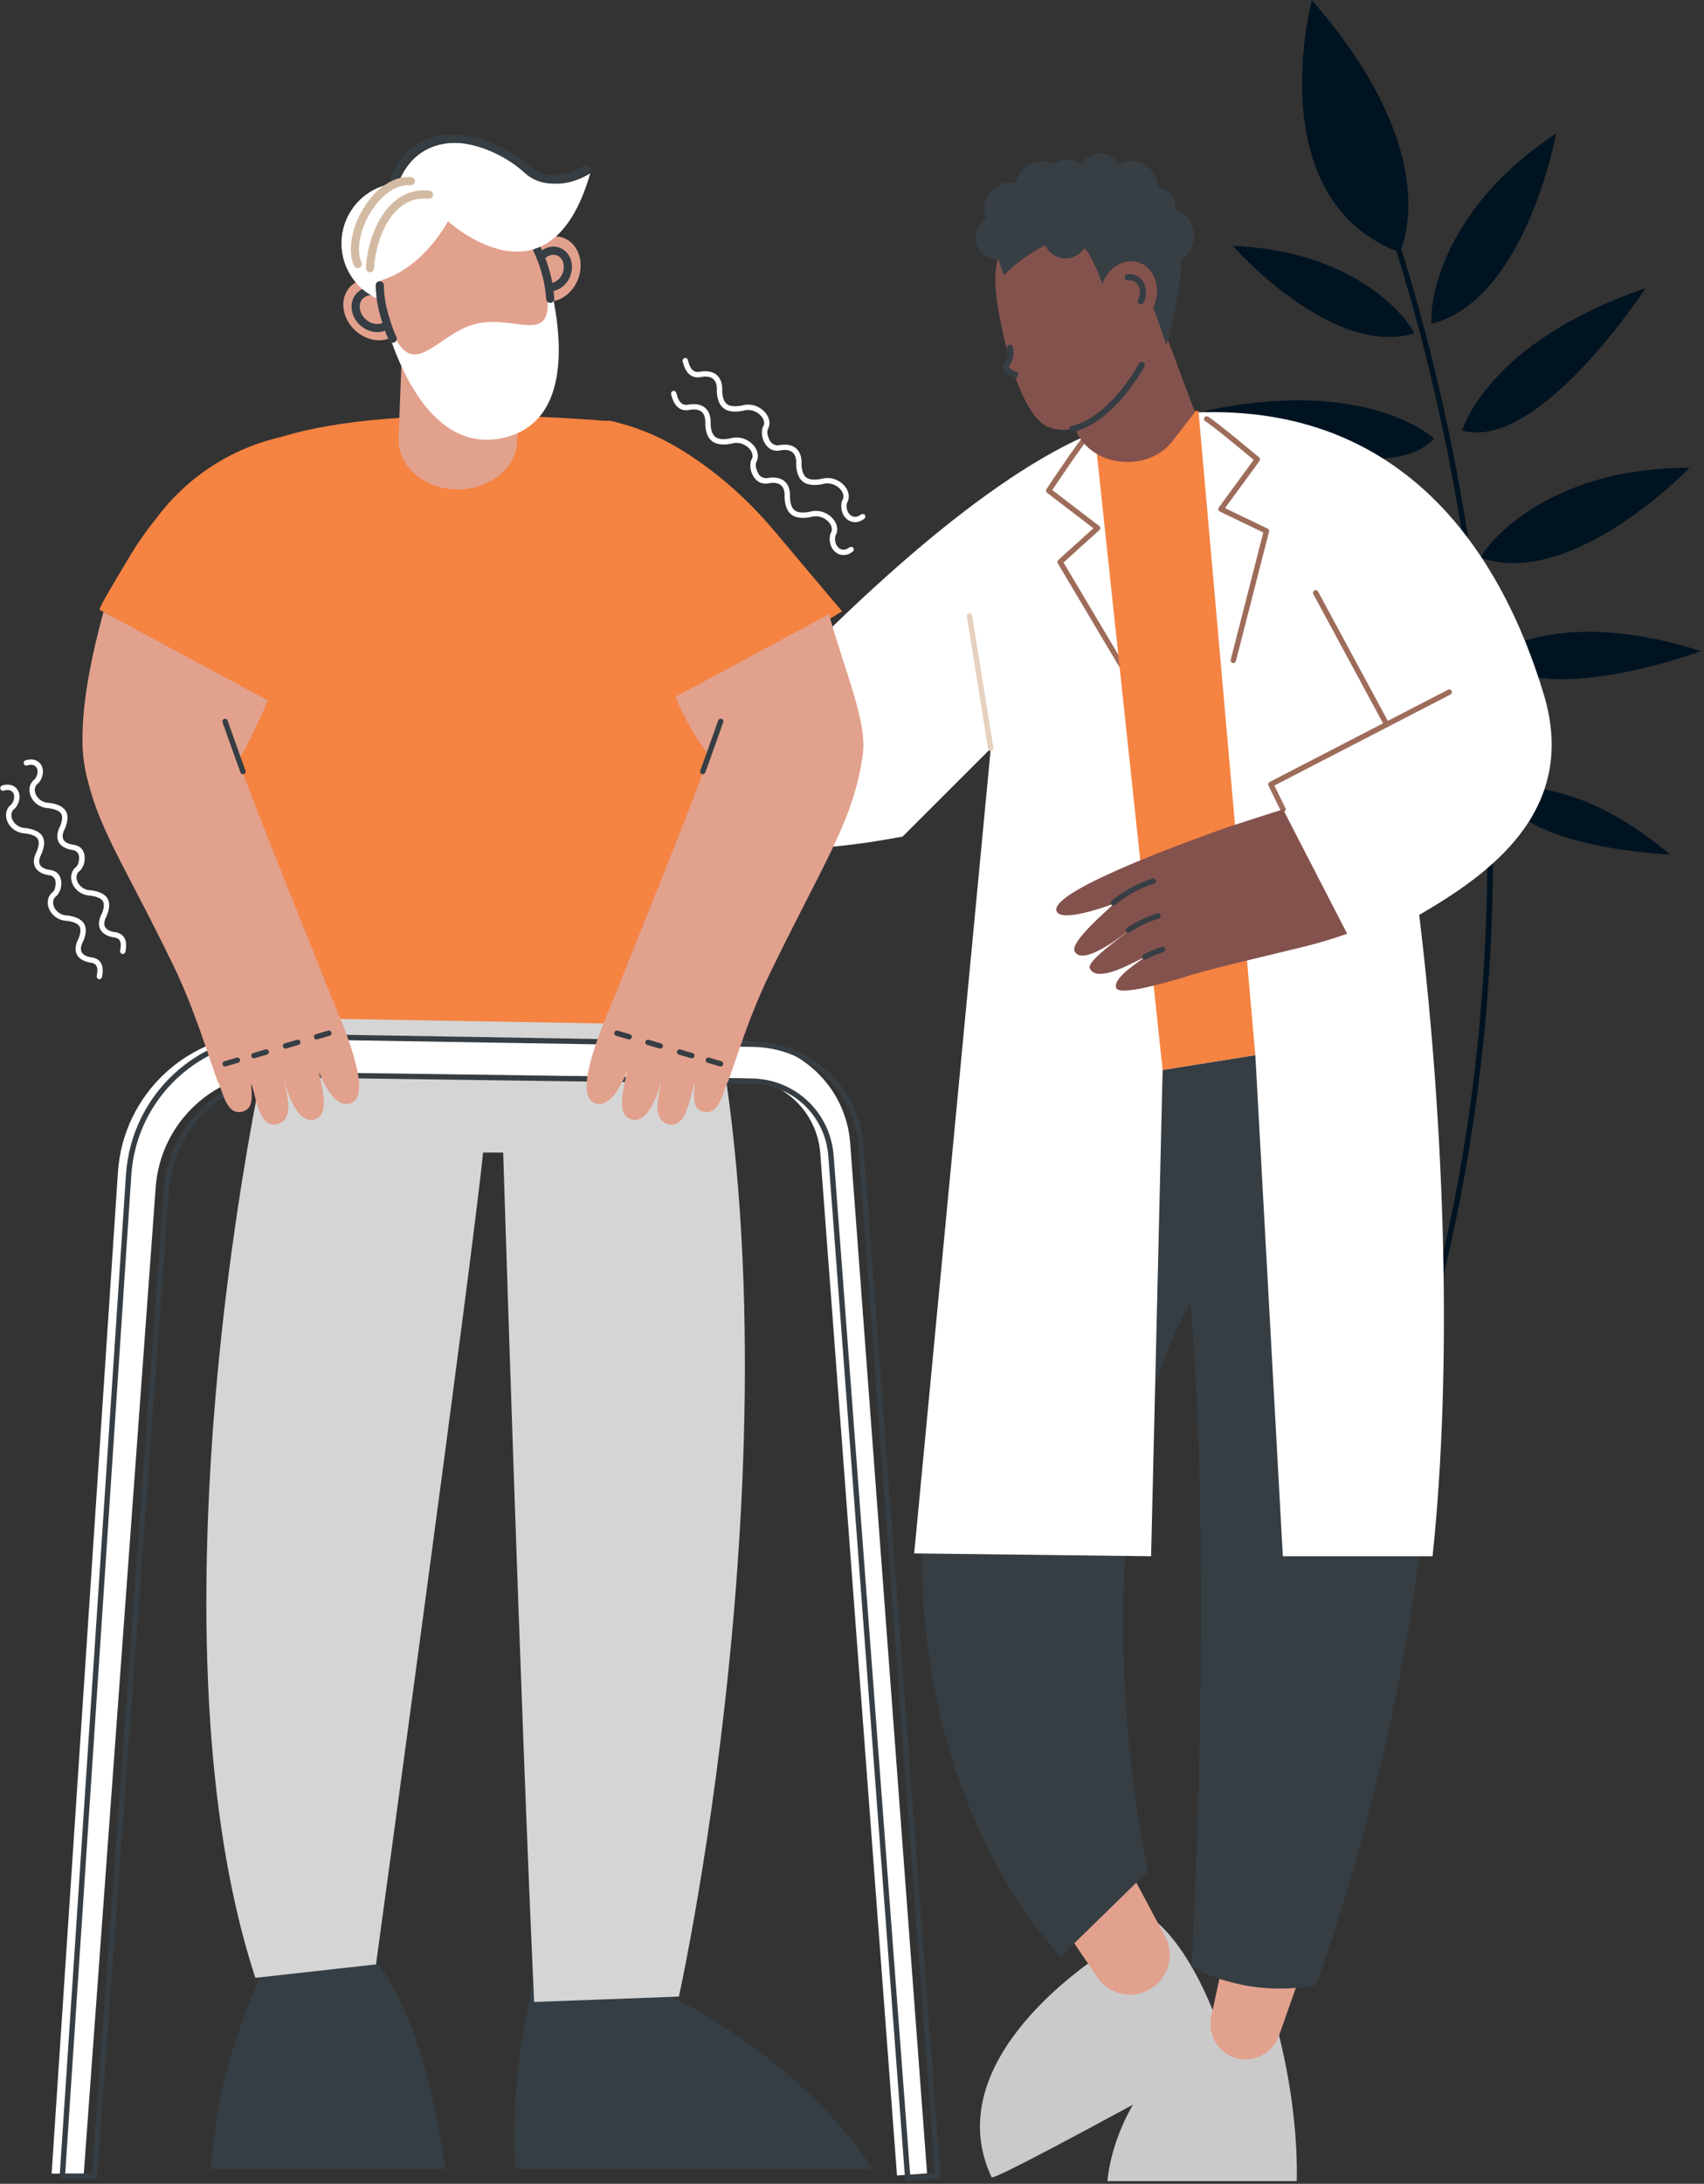 <?xml version="1.0" encoding="UTF-8" standalone="no"?>
<!DOCTYPE svg PUBLIC "-//W3C//DTD SVG 1.1//EN" "http://www.w3.org/Graphics/SVG/1.1/DTD/svg11.dtd">
<svg width="100%" height="100%" viewBox="0 0 370 474" version="1.1" xmlns="http://www.w3.org/2000/svg" xmlns:xlink="http://www.w3.org/1999/xlink" xml:space="preserve" xmlns:serif="http://www.serif.com/" style="fill-rule:evenodd;clip-rule:evenodd;stroke-linejoin:round;stroke-miterlimit:2;">
    <rect x="0" y="0" width="370" height="474" fill="#333333" stroke="none"/>
    <g transform="matrix(1,0,0,1,-112.792,-7.865)">
        <g transform="matrix(1,0,0,1,-1145,-454)">
            <g transform="matrix(0.264,0,0,0.264,1056.58,365.582)">
                <path d="M1940.98,1439.61C1940.79,1439.61 1940.61,1439.58 1940.42,1439.53C1939.24,1439.22 1938.54,1438.02 1938.85,1436.84C2006.41,1180.19 1988.22,938.735 1961.07,781.375C1931.64,610.825 1885.63,499.559 1885.17,498.454C1884.7,497.33 1885.23,496.038 1886.36,495.569C1887.48,495.104 1888.77,495.627 1889.24,496.753C1889.71,497.862 1935.88,609.49 1965.39,780.497C1982.73,880.919 1991.03,981.895 1990.05,1080.62C1988.83,1204.04 1973.04,1324.27 1943.11,1437.96C1942.85,1438.95 1941.96,1439.61 1940.98,1439.61Z" style="fill:rgb(0,19,33);fill-rule:nonzero;"/>
            </g>
        </g>
        <g transform="matrix(1,0,0,1,-1145,-454)">
            <g transform="matrix(0.264,0,0,0.264,1056.58,365.582)">
                <path d="M1913.32,572.175C1913.32,572.175 1954.25,494.505 1841.14,364.798C1841.14,364.798 1797.58,528.466 1913.32,572.175Z" style="fill:rgb(0,19,33);fill-rule:nonzero;"/>
            </g>
        </g>
        <g transform="matrix(1,0,0,1,-1145,-454)">
            <g transform="matrix(0.264,0,0,0.264,1056.58,365.582)">
                <path d="M1939.94,630.805C1937.87,631.341 1936.25,544.351 2042.01,474.509C2042.01,474.509 2017.37,610.834 1939.94,630.805Z" style="fill:rgb(0,19,33);fill-rule:nonzero;"/>
            </g>
        </g>
        <g transform="matrix(1,0,0,1,-1145,-454)">
            <g transform="matrix(0.264,0,0,0.264,1056.58,365.582)">
                <path d="M1964.81,718.709C1964.81,718.709 1984.87,646.299 2115.55,601.728C2115.55,601.728 2027.73,736.361 1964.81,718.709Z" style="fill:rgb(0,19,33);fill-rule:nonzero;"/>
            </g>
        </g>
        <g transform="matrix(1,0,0,1,-1145,-454)">
            <g transform="matrix(0.264,0,0,0.264,1056.58,365.582)">
                <path d="M1980.3,823.31C1978.27,822.61 2024.94,749.18 2151.69,749.326C2151.69,749.326 2055.89,849.397 1980.3,823.31Z" style="fill:rgb(0,19,33);fill-rule:nonzero;"/>
            </g>
        </g>
        <g transform="matrix(1,0,0,1,-1145,-454)">
            <g transform="matrix(0.264,0,0,0.264,1056.58,365.582)">
                <path d="M1990.29,903.479C1990.29,903.479 2043.55,862.379 2161.34,900.087C2161.34,900.087 2026.03,949.603 1990.29,903.479Z" style="fill:rgb(0,19,33);fill-rule:nonzero;"/>
            </g>
        </g>
        <g transform="matrix(1,0,0,1,-1145,-454)">
            <g transform="matrix(0.264,0,0,0.264,1056.58,365.582)">
                <path d="M1996.6,1013.49C1996.6,1013.49 2053.16,997.884 2135.81,1067.22C2135.81,1067.22 2010.23,1062.52 1996.6,1013.49Z" style="fill:rgb(0,19,33);fill-rule:nonzero;"/>
            </g>
        </g>
        <g transform="matrix(1,0,0,1,-1145,-454)">
            <g transform="matrix(0.264,0,0,0.264,1056.58,365.582)">
                <path d="M1925.1,638.874C1926.93,638.33 1888.37,571.506 1776.08,566.825C1776.08,566.825 1857.15,659.117 1925.1,638.874Z" style="fill:rgb(0,19,33);fill-rule:nonzero;"/>
            </g>
        </g>
        <g transform="matrix(1,0,0,1,-1145,-454)">
            <g transform="matrix(0.264,0,0,0.264,1056.58,365.582)">
                <path d="M1941.67,725.278C1941.67,725.278 1887.14,673.588 1752.19,702.812C1752.19,702.812 1896.87,772.855 1941.67,725.278Z" style="fill:rgb(0,19,33);fill-rule:nonzero;"/>
            </g>
        </g>
        <g transform="matrix(1,0,0,1,-1145,-454)">
            <g transform="matrix(0.264,0,0,0.264,1056.58,365.582)">
                <path d="M1955.89,835.134C1957.27,833.488 1879.41,794.652 1770.9,860.154C1770.9,860.154 1904.59,896.471 1955.89,835.134Z" style="fill:white;fill-rule:nonzero;"/>
            </g>
        </g>
        <g transform="matrix(1,0,0,1,-1145,-454)">
            <g transform="matrix(0.264,0,0,0.264,1056.58,365.582)">
                <path d="M1968.51,911.564C1968.51,911.564 1901.69,903.821 1820.22,996.887C1820.22,996.887 1961.68,969.512 1968.51,911.564Z" style="fill:white;fill-rule:nonzero;"/>
            </g>
        </g>
        <g transform="matrix(1,0,0,1,-1145,-454)">
            <g transform="matrix(0.264,0,0,0.264,1056.58,365.582)">
                <path d="M1977.08,1017.36C1977.08,1017.36 1920.58,1033.17 1885.54,1135.2C1885.54,1135.2 1990.7,1066.4 1977.08,1017.36Z" style="fill:white;fill-rule:nonzero;"/>
            </g>
        </g>
        <g transform="matrix(1,0,0,1,-1145,-454)">
            <g transform="matrix(0.264,0,0,0.264,1056.58,365.582)">
                <path d="M1711.27,1943.29C1711.27,1943.29 1745.34,1965.36 1772.04,2052.46C1643.75,2122.95 1578.97,2157.06 1577.67,2154.8C1577.65,2154.76 1577.64,2154.71 1577.66,2154.64C1572.46,2143.52 1569.87,2133.15 1568.8,2123.9C1559.02,2039.37 1666.78,1971.86 1675.76,1966.39C1687.59,1958.69 1699.43,1950.99 1711.27,1943.29Z" style="fill:rgb(202,202,202);fill-rule:nonzero;"/>
            </g>
        </g>
        <g transform="matrix(1,0,0,1,-1145,-454)">
            <g transform="matrix(0.264,0,0,0.264,1056.58,365.582)">
                <path d="M1680.14,1881.3L1720.39,1956.72C1728.94,1972.76 1722.73,1992.69 1706.58,2001.03C1691.91,2008.6 1673.89,2004.01 1664.64,1990.33L1627.93,1936.09L1680.14,1881.3Z" style="fill:rgb(226,161,141);fill-rule:nonzero;"/>
            </g>
        </g>
        <g transform="matrix(1,0,0,1,-1145,-454)">
            <g transform="matrix(0.264,0,0,0.264,1056.58,365.582)">
                <path d="M1634.67,1129.63C1634.67,1129.63 1525.24,1389.08 1520.46,1628.49C1515.89,1857.14 1634.67,1973.26 1634.67,1973.26L1706.46,1903.1C1706.46,1903.1 1621.73,1526.88 1795.96,1363.78L1819.21,1152.27L1634.67,1129.63Z" style="fill:rgb(54,62,68);fill-rule:nonzero;"/>
            </g>
        </g>
        <g transform="matrix(1,0,0,1,-1145,-454)">
            <g transform="matrix(0.264,0,0,0.264,1056.58,365.582)">
                <path d="M1810.62,2025.36C1810.62,2025.36 1830.08,2087.95 1828.73,2157.95L1673.02,2157.95C1673.05,2157.87 1677.93,2070.43 1770.14,2025.36L1810.62,2025.36Z" style="fill:rgb(202,202,202);fill-rule:nonzero;"/>
            </g>
        </g>
        <g transform="matrix(1,0,0,1,-1145,-454)">
            <g transform="matrix(0.264,0,0,0.264,1056.58,365.582)">
                <path d="M1840.18,1964.62C1839.2,1967.17 1823.04,2013.08 1814.2,2038.19C1809.01,2052.93 1793.14,2061.24 1778.2,2056.64C1777.96,2056.57 1777.72,2056.49 1777.47,2056.41C1763.4,2051.79 1755.35,2036.97 1758.45,2022.49L1774.67,1946.91L1840.18,1964.62Z" style="fill:rgb(226,161,141);fill-rule:nonzero;"/>
            </g>
        </g>
        <g transform="matrix(1,0,0,1,-1145,-454)">
            <g transform="matrix(0.264,0,0,0.264,1056.58,365.582)">
                <path d="M1844.84,1996.39C1844.84,1996.39 1797.04,2009.86 1742.25,1982.14C1742.25,1982.14 1770.17,1483.49 1719.93,1292.93L1737.32,1162.02L1924.67,1190.47C1924.67,1190.47 2003.25,1548.47 1844.84,1996.39Z" style="fill:rgb(54,62,68);fill-rule:nonzero;"/>
            </g>
        </g>
        <g transform="matrix(1,0,0,1,-1145,-454)">
            <g transform="matrix(0.264,0,0,0.264,1056.58,365.582)">
                <path d="M1316.66,1060.25C1298.49,1078.26 1284.45,1092.11 1281.43,1095.31C1266.42,1111.17 1172.78,1209.42 1185.51,1222.69C1192.98,1230.48 1220.71,1200.97 1225.91,1195.36C1223.94,1201.96 1207.18,1240.9 1214.63,1246.15C1227.44,1255.18 1246.99,1209.97 1247.52,1209.7C1244.84,1216.2 1227.11,1248.77 1232.43,1253.06C1243.81,1262.26 1263.96,1230.34 1269.07,1223.98C1269.4,1225.35 1252.42,1251.31 1259.78,1257.69C1265.61,1262.75 1296.75,1232.74 1304.27,1226C1317.61,1211.92 1348.94,1170.43 1376.76,1146.47C1386.94,1137.71 1391.68,1131.01 1399.97,1122.26L1316.66,1060.25Z" style="fill:rgb(132,82,77);fill-rule:nonzero;"/>
            </g>
        </g>
        <g transform="matrix(1,0,0,1,-1145,-454)">
            <g transform="matrix(0.264,0,0,0.264,1056.58,365.582)">
                <path d="M2031.98,935.848C1998.54,824.641 1914.42,675.933 1703.78,707.993C1621.6,720.501 1509.73,816.21 1421.21,905.287C1339.35,987.654 1210.31,824.47 1210.31,824.47L1230.16,985.422C1276.63,1043.6 1347.46,1082.36 1504.52,1052.53L1577.06,980.051L1514.08,1641.88L1708.93,1644.21L1718.42,1244.39L1794.66,1232.2L1817.28,1644.21L1940.43,1644.21C1956.45,1492.94 1951.24,1296.84 1929.44,1116.93C1984.87,1084.63 2061.08,1032.6 2031.98,935.848Z" style="fill:white;fill-rule:nonzero;"/>
            </g>
        </g>
        <g transform="matrix(1,0,0,1,-1145,-454)">
            <g transform="matrix(0.264,0,0,0.264,1056.58,365.582)">
                <path d="M1817.44,1032.32C1816.63,1032.32 1815.84,1031.86 1815.46,1031.08L1805.44,1010.55C1804.91,1009.48 1805.34,1008.18 1806.4,1007.63L1953.13,931.793C1954.21,931.236 1955.54,931.658 1956.1,932.741C1956.66,933.822 1956.24,935.153 1955.15,935.712L1810.34,1010.56L1819.42,1029.14C1819.96,1030.24 1819.5,1031.56 1818.41,1032.09C1818.1,1032.24 1817.77,1032.32 1817.44,1032.32Z" style="fill:rgb(158,108,90);fill-rule:nonzero;"/>
            </g>
        </g>
        <g transform="matrix(1,0,0,1,-1145,-454)">
            <g transform="matrix(0.264,0,0,0.264,1056.58,365.582)">
                <path d="M1902.71,962.541C1901.92,962.541 1901.16,962.121 1900.77,961.382L1842.37,853.176C1841.79,852.106 1842.19,850.767 1843.26,850.189C1844.33,849.606 1845.67,850.011 1846.25,851.083L1904.65,959.289C1905.23,960.359 1904.83,961.699 1903.75,962.276C1903.42,962.457 1903.06,962.541 1902.71,962.541Z" style="fill:rgb(158,108,90);fill-rule:nonzero;"/>
            </g>
        </g>
        <g transform="matrix(1,0,0,1,-1145,-454)">
            <g transform="matrix(0.264,0,0,0.264,1056.58,365.582)">
                <path d="M1577.06,982.255C1575.99,982.255 1575.06,981.484 1574.88,980.401L1557.37,871.478C1557.17,870.274 1557.99,869.144 1559.19,868.95C1560.38,868.741 1561.53,869.574 1561.72,870.776L1579.24,979.699C1579.43,980.903 1578.61,982.033 1577.41,982.227C1577.29,982.246 1577.17,982.255 1577.06,982.255Z" style="fill:rgb(230,208,190);fill-rule:nonzero;"/>
            </g>
        </g>
        <g transform="matrix(1,0,0,1,-1145,-454)">
            <g transform="matrix(0.264,0,0,0.264,1056.58,365.582)">
                <path d="M1690.16,923.328C1689.41,923.328 1688.67,922.942 1688.26,922.249L1632.18,827.872C1631.65,826.97 1631.82,825.814 1632.6,825.11L1661.44,799.052L1623.34,769.852C1622.42,769.145 1622.2,767.845 1622.84,766.878C1623.87,765.338 1648.04,729.092 1653.71,722.95C1654.54,722.052 1655.94,722.002 1656.83,722.822C1657.72,723.649 1657.78,725.044 1656.96,725.938C1652.19,731.097 1632.62,760.195 1627.66,767.608L1666.23,797.162C1666.75,797.56 1667.06,798.169 1667.09,798.824C1667.11,799.477 1666.85,800.109 1666.36,800.549L1636.9,827.172L1692.05,919.997C1692.68,921.043 1692.33,922.395 1691.29,923.018C1690.93,923.229 1690.54,923.328 1690.16,923.328Z" style="fill:rgb(158,108,90);fill-rule:nonzero;"/>
            </g>
        </g>
        <g transform="matrix(1,0,0,1,-1145,-454)">
            <g transform="matrix(0.264,0,0,0.264,1056.58,365.582)">
                <path d="M1776.54,909.873C1776.36,909.873 1776.18,909.851 1776,909.804C1774.82,909.502 1774.11,908.301 1774.41,907.121L1801.21,802.521L1765.44,785.268C1764.85,784.984 1764.42,784.452 1764.26,783.817C1764.1,783.182 1764.23,782.51 1764.62,781.98L1793.3,742.767C1786.45,737.05 1759.49,714.636 1753.47,711.025C1752.42,710.399 1752.08,709.044 1752.71,708C1753.34,706.956 1754.69,706.618 1755.74,707.245C1762.91,711.544 1796.3,739.522 1797.72,740.711C1798.61,741.458 1798.77,742.765 1798.08,743.704L1769.74,782.447L1804.75,799.334C1805.7,799.791 1806.19,800.85 1805.93,801.867L1778.68,908.215C1778.42,909.211 1777.53,909.873 1776.54,909.873Z" style="fill:rgb(158,108,90);fill-rule:nonzero;"/>
            </g>
        </g>
        <g transform="matrix(1,0,0,1,-1145,-454)">
            <g transform="matrix(0.264,0,0,0.264,1056.58,365.582)">
                <path d="M1662.5,720.857L1718.42,1244.39L1794.66,1232.2L1747.9,702.559C1708.21,704.059 1667.88,705.299 1662.5,720.857Z" style="fill:rgb(245,131,66);fill-rule:nonzero;"/>
            </g>
        </g>
        <g transform="matrix(1,0,0,1,-1145,-454)">
            <g transform="matrix(0.264,0,0,0.264,1056.58,365.582)">
                <path d="M1817.44,1030.11C1793.62,1037.76 1775.23,1043.61 1771.17,1045.05C1751.06,1052.22 1625.85,1096.36 1631.06,1113.57C1634.12,1123.68 1671.38,1110.24 1678.4,1107.66C1673.76,1112.54 1641.88,1139.06 1646.04,1146.94C1653.21,1160.49 1690.31,1129.74 1690.88,1129.75C1685.67,1134.23 1655.77,1154.76 1658.5,1160.86C1664.35,1173.92 1696.07,1155.03 1703.34,1151.75C1703.02,1153.09 1676.71,1168.2 1680.29,1177.02C1683.14,1184.02 1723.6,1171.66 1733.14,1169.12C1751.02,1162.76 1799.47,1151.69 1834.35,1143.14C1847.11,1140.01 1859.08,1136.35 1870.19,1132.39L1817.44,1030.11Z" style="fill:rgb(132,82,77);fill-rule:nonzero;"/>
            </g>
        </g>
        <g transform="matrix(1,0,0,1,-1145,-454)">
            <g transform="matrix(0.264,0,0,0.264,1056.58,365.582)">
                <path d="M1677.89,1109.21C1677.25,1109.21 1676.63,1108.94 1676.19,1108.41C1675.41,1107.47 1675.54,1106.08 1676.48,1105.31C1680.01,1102.39 1683.76,1099.69 1687.64,1097.3C1694.6,1092.99 1702.13,1089.54 1710.01,1087.04C1711.16,1086.66 1712.41,1087.31 1712.78,1088.47C1713.14,1089.63 1712.5,1090.87 1711.34,1091.24C1703.81,1093.63 1696.61,1096.93 1689.95,1101.05C1686.25,1103.34 1682.66,1105.91 1679.29,1108.7C1678.88,1109.04 1678.38,1109.21 1677.89,1109.21Z" style="fill:rgb(54,62,68);fill-rule:nonzero;"/>
            </g>
        </g>
        <g transform="matrix(1,0,0,1,-1145,-454)">
            <g transform="matrix(0.264,0,0,0.264,1056.58,365.582)">
                <path d="M1690.3,1131.58C1689.58,1131.58 1688.88,1131.23 1688.46,1130.59C1687.79,1129.58 1688.07,1128.21 1689.08,1127.54C1689.89,1127.01 1690.71,1126.48 1691.55,1125.96C1698.52,1121.65 1706.04,1118.2 1713.92,1115.7C1715.09,1115.32 1716.32,1115.97 1716.69,1117.13C1717.06,1118.29 1716.42,1119.53 1715.26,1119.9C1707.72,1122.29 1700.53,1125.59 1693.87,1129.71C1693.06,1130.21 1692.28,1130.71 1691.51,1131.22C1691.14,1131.46 1690.72,1131.58 1690.3,1131.58Z" style="fill:rgb(54,62,68);fill-rule:nonzero;"/>
            </g>
        </g>
        <g transform="matrix(1,0,0,1,-1145,-454)">
            <g transform="matrix(0.264,0,0,0.264,1056.58,365.582)">
                <path d="M1703.75,1153.57C1702.94,1153.57 1702.17,1153.13 1701.78,1152.36C1701.23,1151.27 1701.67,1149.94 1702.75,1149.39C1707.53,1146.98 1712.56,1144.92 1717.7,1143.3C1718.87,1142.93 1720.1,1143.57 1720.47,1144.73C1720.83,1145.89 1720.19,1147.13 1719.03,1147.5C1714.12,1149.06 1709.31,1151.02 1704.74,1153.33C1704.42,1153.49 1704.08,1153.57 1703.75,1153.57Z" style="fill:rgb(54,62,68);fill-rule:nonzero;"/>
            </g>
        </g>
        <g transform="matrix(1,0,0,1,-1145,-454)">
            <g transform="matrix(0.306,0,0,0.272,982.393,360.227)">
                <path d="M1663.92,718.446C1676.27,747.733 1716.54,750.86 1733.26,723.831L1747.9,702.559L1712.02,594.815L1643.85,607.076L1663.92,718.446Z" style="fill:rgb(132,82,77);fill-rule:nonzero;"/>
            </g>
        </g>
        <g transform="matrix(1,0,0,1,-1145,-454)">
            <g transform="matrix(0.306,0,0,0.306,982.393,340.072)">
                <path d="M1659.73,543.978C1656.75,544.126 1628.22,545.978 1614.08,567.758C1603.56,583.965 1604.76,602.599 1611.5,633.55C1619.43,669.998 1631.27,695.45 1643.19,700.614C1672.37,713.258 1705.76,672.311 1719.89,637.381C1730.08,612.168 1724.12,582.511 1706.34,561.68C1688.61,540.906 1661.63,543.883 1659.73,543.978Z" style="fill:rgb(132,82,77);fill-rule:nonzero;"/>
            </g>
        </g>
        <g transform="matrix(1,0,0,1,-1145,-454)">
            <g transform="matrix(0.306,0,0,0.306,982.393,340.072)">
                <path d="M1747.37,565.43C1747.37,556.58 1741.74,549.065 1733.87,546.219C1733.91,545.811 1733.93,545.4 1733.93,544.983C1733.93,537.936 1728.73,532.12 1721.95,531.131C1721.69,520.608 1713.1,512.152 1702.51,512.152C1699.37,512.152 1696.4,512.917 1693.77,514.244C1691.14,509.78 1686.29,506.776 1680.73,506.776C1674.88,506.776 1669.81,510.102 1667.29,514.961C1664.61,512.574 1661.09,511.111 1657.22,511.111C1653.63,511.111 1650.33,512.369 1647.73,514.458C1645.19,513.188 1642.33,512.455 1639.29,512.455C1630.12,512.455 1622.47,518.99 1620.74,527.66C1619.66,527.468 1618.55,527.35 1617.42,527.35C1606.96,527.35 1598.49,535.825 1598.49,546.278C1598.49,548.608 1598.93,550.832 1599.7,552.895C1595.16,555.69 1592.12,560.692 1592.12,566.417C1592.12,575.191 1599.24,582.303 1608.01,582.303C1608.22,582.303 1608.42,582.28 1608.63,582.272C1610.17,587.941 1612.04,591.971 1612.41,593.199C1613.49,591.661 1627.46,578.685 1641.69,572.052C1644.2,577.516 1649.71,581.317 1656.11,581.317C1661.73,581.317 1666.66,578.393 1669.48,573.991C1675.1,580.021 1678.48,589.982 1682.65,600.223C1686.05,598.332 1693.47,594.925 1701.96,596.711C1715.09,599.474 1721.47,625.584 1727.71,642.751C1734.74,617.309 1738.24,597.958 1738.22,582.47C1743.73,578.808 1747.37,572.547 1747.37,565.43Z" style="fill:rgb(55,62,68);fill-rule:nonzero;"/>
            </g>
        </g>
        <g transform="matrix(1,0,0,1,-1145,-454)">
            <g transform="matrix(0.306,0,0,0.306,982.393,340.072)">
                <path d="M1661,704.454C1659.98,704.454 1659.06,703.746 1658.84,702.71C1658.59,701.519 1659.35,700.348 1660.54,700.094C1676.31,696.724 1694.18,680.184 1708.34,655.849C1708.95,654.796 1710.3,654.441 1711.36,655.052C1712.41,655.664 1712.77,657.014 1712.15,658.066C1697.38,683.457 1678.43,700.781 1661.46,704.404C1661.3,704.439 1661.15,704.454 1661,704.454Z" style="fill:rgb(54,62,68);fill-rule:nonzero;"/>
            </g>
        </g>
        <g transform="matrix(1,0,0,1,-1145,-454)">
            <g transform="matrix(0.306,0,0,0.306,982.393,340.072)">
                <path d="M1616.66,644.666C1617.03,646.444 1617.32,649.095 1616.48,652.011C1615.47,655.528 1613.57,656.827 1613.93,658.901C1614.17,660.292 1615.44,662.143 1620.37,663.823L1616.66,644.666Z" style="fill:rgb(132,82,77);fill-rule:nonzero;"/>
            </g>
        </g>
        <g transform="matrix(1,0,0,1,-1145,-454)">
            <g transform="matrix(0.306,0,0,0.306,982.393,340.072)">
                <path d="M1620.37,666.027C1620.13,666.027 1619.89,665.99 1619.66,665.908C1614.83,664.263 1612.24,662.093 1611.76,659.277C1611.43,657.354 1612.21,655.933 1612.97,654.559C1613.47,653.653 1613.98,652.714 1614.36,651.405C1614.92,649.463 1614.96,647.346 1614.5,645.116C1614.25,643.922 1615.02,642.755 1616.21,642.508C1617.4,642.254 1618.57,643.022 1618.81,644.215C1619.43,647.157 1619.35,649.984 1618.6,652.621C1618.08,654.406 1617.39,655.67 1616.83,656.687C1616.25,657.733 1616.04,658.162 1616.1,658.527C1616.24,659.305 1617.62,660.554 1621.08,661.736C1622.23,662.127 1622.85,663.38 1622.46,664.533C1622.14,665.45 1621.29,666.027 1620.37,666.027Z" style="fill:rgb(54,62,68);fill-rule:nonzero;"/>
            </g>
        </g>
        <g transform="matrix(1,0,0,1,-1145,-454)">
            <g transform="matrix(0.306,0,0,0.306,982.393,340.072)">
                <path d="M1681.81,600.668C1678.02,613.071 1683.45,625.721 1693.93,628.922C1704.41,632.124 1715.98,624.665 1719.77,612.262C1723.56,599.859 1718.13,587.21 1707.65,584.008C1697.16,580.807 1685.6,588.266 1681.81,600.668Z" style="fill:rgb(132,82,77);fill-rule:nonzero;"/>
            </g>
        </g>
        <g transform="matrix(1,0,0,1,-1145,-454)">
            <g transform="matrix(0.306,0,0,0.306,982.393,340.072)">
                <path d="M1709.54,613.856C1709.2,613.856 1708.86,613.781 1708.54,613.619C1707.46,613.07 1707.02,611.746 1707.57,610.659C1707.87,610.063 1708.12,609.425 1708.33,608.766C1709.89,603.637 1707.79,598.431 1703.63,597.161C1702.66,596.868 1701.65,596.803 1700.61,596.978C1699.39,597.169 1698.27,596.368 1698.07,595.169C1697.87,593.968 1698.68,592.831 1699.88,592.628C1701.6,592.337 1703.29,592.445 1704.92,592.945C1711.4,594.923 1714.82,602.602 1712.54,610.056C1712.27,610.956 1711.92,611.826 1711.5,612.644C1711.12,613.413 1710.34,613.856 1709.54,613.856Z" style="fill:rgb(54,62,68);fill-rule:nonzero;"/>
            </g>
        </g>
        <g transform="matrix(1,0,0,1,-1145,-454)">
            <g transform="matrix(0.264,0,0,0.264,1056.58,365.582)">
                <path d="M935.668,2147.89L1128.34,2147.89C1128.34,2147.89 1110.8,1992.82 1048.77,1956.83L993.168,1956.83C993.168,1956.83 941.021,2044.09 935.668,2147.89Z" style="fill:rgb(53,62,68);fill-rule:nonzero;"/>
            </g>
        </g>
        <g transform="matrix(1,0,0,1,-1145,-454)">
            <g transform="matrix(0.264,0,0,0.264,1056.58,365.582)">
                <path d="M1212.52,1948.93C1212.52,1948.93 1180.06,2047.44 1185.74,2147.89L1479.62,2147.89C1479.62,2147.89 1415.99,2039.44 1254.41,1979.8L1212.52,1948.93Z" style="fill:rgb(53,62,68);fill-rule:nonzero;"/>
            </g>
        </g>
        <g transform="matrix(1,0,0,1,-1145,-454)">
            <g transform="matrix(0.264,0,0,0.264,1056.58,365.582)">
                <path d="M1006.89,1124.23C962.201,1270.54 883.624,1721.42 972.193,1990.82L1071.41,1979.8C1071.41,1979.8 1150.99,1398.18 1159.49,1312.33L1176.04,1312.33C1176.04,1312.33 1190,1762.09 1201.49,2010.66L1320.55,2006.25C1320.55,2006.25 1433.56,1495.74 1333.43,1124.23L1295.99,1092.47L1058.2,1092.47L1006.89,1124.23Z" style="fill:rgb(213,213,213);fill-rule:nonzero;"/>
            </g>
        </g>
        <g transform="matrix(1,0,0,1,-1145,-454)">
            <g transform="matrix(0.264,0,0,0.264,1056.58,365.582)">
                <path d="M994.345,723.767C982.581,727.455 944.265,1130.21 944.265,1130.21L944.265,1200.76L1372,1208.11L1376.41,1193.41L1359.8,901.237C1359.8,901.237 1279.98,736.824 1267.51,711.359C1267.51,711.359 1088.98,694.096 994.345,723.767Z" style="fill:rgb(245,131,66);fill-rule:nonzero;"/>
            </g>
        </g>
        <g transform="matrix(1,0,0,1,-1145,-454)">
            <g transform="matrix(0.264,0,0,0.264,1056.58,365.582)">
                <path d="M989.832,954.555L1011.92,888.886L995.937,723.417L994.344,723.768C952.743,732.934 915.874,756.868 890.568,791.137C890.568,791.137 879.403,804.504 869.944,820.336C858.627,839.279 844.134,862.891 844.038,866.086C891.67,891.515 942.198,929.126 989.832,954.555Z" style="fill:rgb(245,131,66);fill-rule:nonzero;"/>
            </g>
        </g>
        <g transform="matrix(1,0,0,1,-1145,-454)">
            <g transform="matrix(0.264,0,0,0.264,1056.58,365.582)">
                <path d="M1280.87,942.061L1243.77,876.393C1208.56,825.164 1213.82,770.015 1259.75,710.924L1263.23,710.555C1289.97,716.447 1311.03,726.305 1334.38,742.26C1358.34,758.636 1379.79,778.428 1398.5,800.615L1454.76,867.316C1394.05,903.844 1292.99,976.235 1280.87,942.061Z" style="fill:rgb(245,131,66);fill-rule:nonzero;"/>
            </g>
        </g>
        <g transform="matrix(1,0,0,1,-1145,-454)">
            <g transform="matrix(0.264,0,0,0.264,1056.58,365.582)">
                <path d="M982.841,1214.6L1372.98,1221.05C1419.61,1221.82 1457.96,1258.01 1461.43,1304.51L1524.66,2151.61L1499.93,2153.29L1436.82,1312.81C1434.24,1278.5 1405.89,1251.84 1371.49,1251.37L993.469,1246.18C939.422,1245.44 894.16,1286.94 890.228,1340.85L831.084,2151.77L804.626,2151.77L859.157,1328.45C863.452,1263.6 917.857,1213.52 982.841,1214.6Z" style="fill:white;fill-rule:nonzero;"/>
            </g>
        </g>
        <g transform="matrix(1,0,0,1,-1145,-454)">
            <g transform="matrix(0.264,0,0,0.264,1056.58,365.582)">
                <path d="M1000.87,1246.17C1001.35,1246.17 1001.83,1246.17 1002.32,1246.18L1380.34,1251.37C1416.14,1251.86 1445.15,1279.15 1447.83,1314.85L1510.78,2153.14L1531.11,2151.76L1468.05,1306.88C1464.64,1261.22 1427.55,1226.22 1381.77,1225.46L991.623,1219.01C990.949,1219 990.271,1218.99 989.597,1218.99C926.617,1218.99 874.354,1267.73 870.177,1330.81L815.801,2151.77L837.854,2151.77L896.848,1342.89C900.822,1288.39 946.379,1246.17 1000.87,1246.17ZM1506.71,2157.84L1506.55,2155.66L1443.44,1315.18C1440.93,1281.78 1413.78,1256.24 1380.28,1255.78L1002.26,1250.59C949.397,1249.89 905.088,1290.55 901.245,1343.21L841.954,2156.18L811.09,2156.18L811.245,2153.83L865.776,1330.51C870.108,1265.12 924.303,1214.58 989.597,1214.58C990.296,1214.58 990.992,1214.59 991.696,1214.6L1381.84,1221.05C1429.91,1221.85 1468.87,1258.6 1472.44,1306.55L1535.84,2155.86L1506.71,2157.84Z" style="fill:rgb(54,62,68);fill-rule:nonzero;"/>
            </g>
        </g>
        <g transform="matrix(1,0,0,1,-1145,-454)">
            <g transform="matrix(0.264,0,0,0.264,1056.58,365.582)">
                <path d="M1317.61,937.651C1346.81,1005.24 1389.78,1037.01 1444.02,1017.39C1496.8,998.308 1462.81,938.908 1444.02,869.669L1317.61,937.651Z" style="fill:rgb(226,161,141);fill-rule:nonzero;"/>
            </g>
        </g>
        <g transform="matrix(1,0,0,1,-1145,-454)">
            <g transform="matrix(0.264,0,0,0.264,1056.58,365.582)">
                <path d="M1346.69,982.681C1328.17,1034.93 1278.47,1155.82 1274.09,1167.81C1265.9,1190.23 1228.55,1266.24 1252.62,1272.11C1263.97,1274.88 1273.45,1257.35 1277.79,1245.6C1275.22,1259.68 1267.83,1282.91 1282.79,1285.36C1298.19,1287.89 1306.37,1252.68 1306.79,1252.19C1305.51,1259.68 1296.14,1285.13 1312.23,1289.04C1327.73,1292.8 1329.89,1263 1333.51,1255.61C1333.09,1265.33 1330.83,1276.3 1340.94,1278.74C1354.48,1282 1357.13,1259.83 1361.11,1253.59C1368.4,1233.68 1377.98,1200.85 1395.52,1164.75C1436.71,1079.95 1460.21,1044.68 1469.35,999.312C1473.57,978.38 1476.93,947.845 1446.48,922.017C1412.9,942.332 1380.26,962.367 1346.69,982.681Z" style="fill:rgb(226,161,141);fill-rule:nonzero;"/>
            </g>
        </g>
        <g transform="matrix(1,0,0,1,-1145,-454)">
            <g transform="matrix(0.264,0,0,0.264,1056.58,365.582)">
                <path d="M1340.2,1001.27C1339.95,1001.27 1339.69,1001.22 1339.44,1001.13C1338.29,1000.71 1337.71,999.441 1338.13,998.298C1341.09,990.251 1346.32,975.494 1349.78,965.729C1351.19,961.746 1352.31,958.6 1352.84,957.1C1353.26,955.952 1354.52,955.355 1355.67,955.769C1356.81,956.182 1357.41,957.444 1357,958.589C1356.46,960.088 1355.34,963.225 1353.94,967.202C1350.47,976.978 1345.24,991.75 1342.27,999.822C1341.94,1000.71 1341.1,1001.27 1340.2,1001.27Z" style="fill:rgb(54,62,68);fill-rule:nonzero;"/>
            </g>
        </g>
        <g transform="matrix(1,0,0,1,-1145,-454)">
            <g transform="matrix(0.264,0,0,0.264,1056.58,365.582)">
                <path d="M1279.64,1219.35C1279.44,1219.35 1279.23,1219.32 1279.02,1219.26L1268.94,1216.31C1267.77,1215.97 1267.1,1214.74 1267.44,1213.57C1267.79,1212.41 1269.01,1211.74 1270.18,1212.07L1280.26,1215.02C1281.43,1215.37 1282.1,1216.59 1281.76,1217.76C1281.48,1218.72 1280.6,1219.35 1279.64,1219.35Z" style="fill:rgb(54,62,68);fill-rule:nonzero;"/>
            </g>
        </g>
        <g transform="matrix(1,0,0,1,-1145,-454)">
            <g transform="matrix(0.264,0,0,0.264,1056.58,365.582)">
                <path d="M1305.21,1226.87C1305.01,1226.87 1304.8,1226.84 1304.59,1226.78L1294.51,1223.83C1293.34,1223.49 1292.67,1222.26 1293.02,1221.09C1293.36,1219.93 1294.58,1219.26 1295.75,1219.6L1305.83,1222.55C1307,1222.89 1307.67,1224.11 1307.33,1225.28C1307.05,1226.24 1306.17,1226.87 1305.21,1226.87Z" style="fill:rgb(54,62,68);fill-rule:nonzero;"/>
            </g>
        </g>
        <g transform="matrix(1,0,0,1,-1145,-454)">
            <g transform="matrix(0.264,0,0,0.264,1056.58,365.582)">
                <path d="M1331.16,1234.81C1330.96,1234.81 1330.75,1234.78 1330.54,1234.72L1320.46,1231.77C1319.29,1231.43 1318.63,1230.21 1318.97,1229.04C1319.31,1227.87 1320.54,1227.21 1321.7,1227.54L1331.78,1230.49C1332.95,1230.83 1333.62,1232.06 1333.28,1233.23C1333,1234.19 1332.12,1234.81 1331.16,1234.81Z" style="fill:rgb(54,62,68);fill-rule:nonzero;"/>
            </g>
        </g>
        <g transform="matrix(1,0,0,1,-1145,-454)">
            <g transform="matrix(0.264,0,0,0.264,1056.58,365.582)">
                <path d="M1354.85,1241.53C1354.64,1241.53 1354.43,1241.51 1354.23,1241.45L1344.15,1238.5C1342.98,1238.15 1342.31,1236.93 1342.65,1235.76C1342.99,1234.59 1344.22,1233.92 1345.39,1234.26L1355.47,1237.21C1356.63,1237.56 1357.31,1238.78 1356.96,1239.95C1356.68,1240.91 1355.8,1241.53 1354.85,1241.53Z" style="fill:rgb(54,62,68);fill-rule:nonzero;"/>
            </g>
        </g>
        <g transform="matrix(1,0,0,1,-1145,-454)">
            <g transform="matrix(0.264,0,0,0.264,1056.58,365.582)">
                <path d="M982.482,940.591C953.283,1008.17 920.82,1062.92 866.572,1043.3C813.8,1024.22 828.467,937.07 847.253,867.832L982.482,940.591Z" style="fill:rgb(226,161,141);fill-rule:nonzero;"/>
            </g>
        </g>
        <g transform="matrix(1,0,0,1,-1145,-454)">
            <g transform="matrix(0.264,0,0,0.264,1056.58,365.582)">
                <path d="M955.516,982.677C974.033,1034.93 1023.73,1155.81 1028.11,1167.8C1036.3,1190.22 1073.65,1266.23 1049.59,1272.11C1038.24,1274.88 1028.75,1257.34 1024.41,1245.59C1026.99,1259.68 1034.37,1282.9 1019.41,1285.36C1004.01,1287.88 995.829,1252.67 995.411,1252.18C996.696,1259.67 1006.06,1285.13 989.97,1289.04C974.473,1292.8 972.314,1263 968.694,1255.61C969.114,1265.33 971.375,1276.29 961.266,1278.73C947.723,1282 945.075,1259.83 941.096,1253.59C933.803,1233.68 922.117,1194.24 904.578,1158.13C863.388,1073.34 841.995,1044.67 832.854,999.308C828.636,978.375 825.276,947.84 855.725,922.013C889.299,942.327 921.941,962.363 955.516,982.677Z" style="fill:rgb(226,161,141);fill-rule:nonzero;"/>
            </g>
        </g>
        <g transform="matrix(1,0,0,1,-1145,-454)">
            <g transform="matrix(0.264,0,0,0.264,1056.58,365.582)">
                <path d="M962.002,1001.26C961.104,1001.26 960.262,1000.71 959.933,999.818C956.968,991.763 951.745,977.018 948.289,967.26C946.87,963.255 945.75,960.092 945.208,958.585C944.796,957.44 945.391,956.178 946.538,955.765C947.675,955.354 948.943,955.948 949.359,957.095C949.901,958.604 951.023,961.774 952.446,965.79C955.898,975.535 961.115,990.264 964.071,998.293C964.491,999.437 963.908,1000.7 962.764,1001.13C962.512,1001.22 962.256,1001.26 962.002,1001.26Z" style="fill:rgb(54,62,68);fill-rule:nonzero;"/>
            </g>
        </g>
        <g transform="matrix(1,0,0,1,-1145,-454)">
            <g transform="matrix(0.264,0,0,0.264,1056.58,365.582)">
                <path d="M1022.56,1219.34C1021.6,1219.34 1020.72,1218.72 1020.44,1217.76C1020.1,1216.59 1020.77,1215.36 1021.94,1215.02L1032.02,1212.07C1033.19,1211.72 1034.41,1212.4 1034.76,1213.57C1035.1,1214.74 1034.43,1215.96 1033.26,1216.3L1023.18,1219.25C1022.97,1219.31 1022.76,1219.34 1022.56,1219.34Z" style="fill:rgb(54,62,68);fill-rule:nonzero;"/>
            </g>
        </g>
        <g transform="matrix(1,0,0,1,-1145,-454)">
            <g transform="matrix(0.264,0,0,0.264,1056.58,365.582)">
                <path d="M996.991,1226.86C996.035,1226.86 995.156,1226.24 994.874,1225.28C994.532,1224.11 995.204,1222.88 996.373,1222.54L1006.45,1219.59C1007.63,1219.25 1008.85,1219.92 1009.19,1221.09C1009.53,1222.26 1008.86,1223.48 1007.69,1223.82L997.608,1226.77C997.402,1226.83 997.195,1226.86 996.991,1226.86Z" style="fill:rgb(54,62,68);fill-rule:nonzero;"/>
            </g>
        </g>
        <g transform="matrix(1,0,0,1,-1145,-454)">
            <g transform="matrix(0.264,0,0,0.264,1056.58,365.582)">
                <path d="M971.039,1234.81C970.083,1234.81 969.204,1234.18 968.922,1233.22C968.58,1232.05 969.251,1230.83 970.421,1230.49L980.5,1227.54C981.671,1227.19 982.894,1227.87 983.236,1229.03C983.579,1230.2 982.907,1231.43 981.74,1231.77L971.657,1234.72C971.45,1234.78 971.243,1234.81 971.039,1234.81Z" style="fill:rgb(54,62,68);fill-rule:nonzero;"/>
            </g>
        </g>
        <g transform="matrix(1,0,0,1,-1145,-454)">
            <g transform="matrix(0.264,0,0,0.264,1056.58,365.582)">
                <path d="M947.354,1241.53C946.398,1241.53 945.52,1240.91 945.238,1239.95C944.895,1238.78 945.567,1237.55 946.734,1237.21L956.815,1234.26C957.991,1233.93 959.209,1234.59 959.552,1235.75C959.894,1236.92 959.225,1238.15 958.055,1238.49L947.974,1241.44C947.768,1241.5 947.559,1241.53 947.354,1241.53Z" style="fill:rgb(54,62,68);fill-rule:nonzero;"/>
            </g>
        </g>
        <g transform="matrix(1,0,0,1,-1145,-454)">
            <g transform="matrix(0.402,0,0,0.402,896.188,265.447)">
                <path d="M1112.17,644.683C1119.36,651.498 1120.49,661.982 1114.69,668.101C1108.89,674.22 1098.36,673.656 1091.17,666.841C1083.98,660.026 1082.85,649.541 1088.65,643.422C1094.45,637.304 1104.98,637.868 1112.17,644.683Z" style="fill:rgb(226,161,141);fill-rule:nonzero;"/>
            </g>
        </g>
        <g transform="matrix(1,0,0,1,-1145,-454)">
            <g transform="matrix(0.402,0,0,0.402,896.188,265.447)">
                <path d="M1103.29,667.921C1099.99,667.921 1096.54,666.591 1093.83,664.024C1091.37,661.684 1089.81,658.646 1089.47,655.466C1089.12,652.154 1090.1,649.088 1092.24,646.833C1095.68,643.201 1101.33,642.551 1106.3,645.204C1107.38,645.776 1107.78,647.111 1107.21,648.186C1106.64,649.262 1105.3,649.665 1104.23,649.092C1101.02,647.385 1097.5,647.695 1095.44,649.868C1094.2,651.168 1093.64,652.989 1093.86,654.994C1094.09,657.132 1095.16,659.204 1096.87,660.825C1099.98,663.779 1104.43,664.399 1107.21,662.274C1108.18,661.535 1109.57,661.718 1110.3,662.685C1111.04,663.652 1110.86,665.034 1109.89,665.775C1108,667.22 1105.69,667.921 1103.29,667.921Z" style="fill:rgb(54,62,68);fill-rule:nonzero;"/>
            </g>
        </g>
        <g transform="matrix(1,0,0,1,-1145,-454)">
            <g transform="matrix(0.402,0,0,0.402,896.188,265.447)">
                <path d="M1183.24,628.396C1179.73,637.662 1183.29,647.59 1191.17,650.573C1199.06,653.555 1208.29,648.462 1211.8,639.196C1215.3,629.931 1211.75,620.002 1203.86,617.02C1195.98,614.037 1186.74,619.13 1183.24,628.396Z" style="fill:rgb(226,161,141);fill-rule:nonzero;"/>
            </g>
        </g>
        <g transform="matrix(1,0,0,1,-1145,-454)">
            <g transform="matrix(0.402,0,0,0.402,896.188,265.447)">
                <path d="M1196.6,645.839L1196.48,645.839C1195.26,645.824 1194.29,644.827 1194.3,643.608C1194.32,642.392 1195.27,641.356 1196.53,641.429C1199.42,641.444 1202.21,639.242 1203.42,636.031C1204.19,634.018 1204.24,631.895 1203.58,630.048C1202.97,628.33 1201.79,627.068 1200.28,626.495C1198,625.632 1195.27,626.495 1193.33,628.696C1192.52,629.608 1191.13,629.69 1190.21,628.885C1189.3,628.078 1189.22,626.685 1190.02,625.771C1193.19,622.191 1197.83,620.86 1201.84,622.37C1204.58,623.408 1206.67,625.608 1207.73,628.564C1208.75,631.396 1208.68,634.602 1207.55,637.59C1205.68,642.538 1201.29,645.839 1196.6,645.839Z" style="fill:rgb(54,62,68);fill-rule:nonzero;"/>
            </g>
        </g>
        <g transform="matrix(1,0,0,1,-1145,-454)">
            <g transform="matrix(0.402,0,0,0.338,896.188,307.084)">
                <path d="M1145.37,772.208C1127.68,771.397 1114,756.399 1114.81,738.71L1117.78,647.781L1181.84,650.719L1178.86,741.649C1178.05,759.337 1163.06,773.02 1145.37,772.208Z" style="fill:rgb(226,161,141);fill-rule:nonzero;"/>
            </g>
        </g>
        <g transform="matrix(1,0,0,1,-1145,-454)">
            <g transform="matrix(0.402,0,0,0.402,896.188,265.447)">
                <path d="M1171.95,724.888C1121.88,736.796 1105.11,652.632 1105.11,652.632L1194.24,633.796C1194.24,633.796 1220.51,713.341 1171.95,724.888Z" style="fill:white;fill-rule:nonzero;"/>
            </g>
        </g>
        <g transform="matrix(1,0,0,1,-1145,-454)">
            <g transform="matrix(0.402,0,0,0.402,896.188,265.447)">
                <path d="M1148.81,614.331C1151.94,632.102 1140.07,649.047 1122.3,652.179C1104.53,655.311 1087.59,643.443 1084.45,625.672C1081.32,607.9 1093.19,590.955 1110.96,587.824C1128.73,584.692 1145.68,596.56 1148.81,614.331Z" style="fill:white;fill-rule:nonzero;"/>
            </g>
        </g>
        <g transform="matrix(1,0,0,1,-1145,-454)">
            <g transform="matrix(0.402,0,0,0.402,896.188,265.447)">
                <path d="M1192.91,635.354C1202.96,679.919 1180.65,657.938 1156.93,663.373C1133.21,668.808 1120.27,702.288 1107.03,655.036C1099.31,627.508 1116.05,607.896 1139.77,602.461C1163.48,597.026 1186.62,607.465 1192.91,635.354Z" style="fill:rgb(226,161,141);fill-rule:nonzero;"/>
            </g>
        </g>
        <g transform="matrix(1,0,0,1,-1145,-454)">
            <g transform="matrix(0.402,0,0,0.402,896.188,265.447)">
                <path d="M1196.72,652.143C1195.57,652.143 1194.6,651.241 1194.52,650.072C1194.01,641.655 1191.74,633.006 1187.77,624.363C1187.27,623.257 1187.75,621.948 1188.86,621.439C1189.96,620.938 1191.27,621.416 1191.78,622.525C1195.98,631.663 1198.38,640.841 1198.93,649.805C1199,651.021 1198.07,652.066 1196.86,652.139C1196.81,652.141 1196.77,652.143 1196.72,652.143Z" style="fill:rgb(54,62,68);fill-rule:nonzero;"/>
            </g>
        </g>
        <g transform="matrix(1,0,0,1,-1145,-454)">
            <g transform="matrix(0.402,0,0,0.402,896.188,265.447)">
                <path d="M1111.62,673.686C1110.8,673.686 1110.01,673.229 1109.63,672.443C1107.62,668.309 1105.11,660.439 1104.02,655.681C1103.03,651.375 1102.5,646.995 1102.43,642.661C1102.41,641.444 1103.38,640.441 1104.6,640.421C1105.75,640.398 1106.82,641.375 1106.84,642.592C1106.9,646.618 1107.4,650.69 1108.32,654.695C1109.33,659.124 1111.75,666.711 1113.6,670.518C1114.13,671.614 1113.67,672.932 1112.58,673.464C1112.27,673.614 1111.94,673.686 1111.62,673.686Z" style="fill:rgb(54,62,68);fill-rule:nonzero;"/>
            </g>
        </g>
        <g transform="matrix(1,0,0,1,-1145,-454)">
            <g transform="matrix(0.402,0,0,0.402,896.188,265.447)">
                <path d="M1098.71,641.296C1098.71,641.296 1122.48,640.646 1141.52,608.096C1141.52,608.096 1196.42,658.582 1218.34,582.171C1218.34,582.171 1199.8,594.587 1186.55,582.466C1165.45,563.181 1121.09,552.419 1112.04,596.48L1098.71,641.296Z" style="fill:white;fill-rule:nonzero;"/>
            </g>
        </g>
        <g transform="matrix(1,0,0,1,-1145,-454)">
            <g transform="matrix(0.402,0,0,0.402,896.188,265.447)">
                <path d="M1198.15,587.734C1193.06,587.734 1187.65,586.27 1182.85,581.888C1171.8,571.784 1152.31,562.685 1135.56,566.605C1125.7,568.916 1118.61,575.466 1114.5,586.076C1114.05,587.211 1112.77,587.779 1111.64,587.336C1110.51,586.895 1109.94,585.618 1110.38,584.483C1114.99,572.602 1123.35,564.937 1134.56,562.312C1152.85,558.027 1173.95,567.772 1185.83,578.633C1197.67,589.461 1214.74,578.25 1214.91,578.133C1215.92,577.457 1217.29,577.724 1217.97,578.738C1218.65,579.75 1218.38,581.12 1217.37,581.798C1217.23,581.886 1208.33,587.734 1198.15,587.734Z" style="fill:rgb(54,62,68);fill-rule:nonzero;"/>
            </g>
        </g>
        <g transform="matrix(1,0,0,1,-1145,-454)">
            <g transform="matrix(0.402,0,0,0.402,896.188,265.447)">
                <path d="M1092.72,633.385C1091.87,633.385 1091.06,632.888 1090.7,632.055C1086.87,623.19 1089.82,609.19 1097.87,598.007C1104.67,588.557 1113.33,583.529 1121.61,584.237C1122.83,584.339 1123.73,585.407 1123.63,586.619C1123.52,587.833 1122.44,588.752 1121.24,588.63C1114.53,588.051 1107.32,592.421 1101.45,600.584C1094.37,610.413 1091.55,622.912 1094.75,630.306C1095.23,631.424 1094.71,632.722 1093.6,633.204C1093.31,633.327 1093.01,633.385 1092.72,633.385Z" style="fill:rgb(211,187,163);fill-rule:nonzero;"/>
            </g>
        </g>
        <g transform="matrix(1,0,0,1,-1145,-454)">
            <g transform="matrix(0.402,0,0,0.402,896.188,265.447)">
                <path d="M1099.34,635.59C1099.3,635.59 1099.26,635.59 1099.22,635.586C1098,635.519 1097.07,634.479 1097.14,633.265C1097.74,622.223 1102.12,606.215 1112.44,597.434C1117.94,592.753 1124.34,590.744 1131.46,591.52C1132.68,591.646 1133.55,592.734 1133.42,593.944C1133.29,595.156 1132.21,596.015 1131,595.903C1125.11,595.277 1119.84,596.924 1115.29,600.793C1106.04,608.669 1102.1,623.336 1101.54,633.506C1101.47,634.681 1100.5,635.59 1099.34,635.59Z" style="fill:rgb(211,187,163);fill-rule:nonzero;"/>
            </g>
        </g>
        <g transform="matrix(1,0,0,1,-1145,-454)">
            <g transform="matrix(0.264,0,0,0.264,1056.58,365.582)">
                <path d="M1399.38,734.865C1399.27,734.865 1399.16,734.856 1399.05,734.839C1396.17,734.4 1393.51,732.548 1391.58,729.626C1389.05,725.815 1388.21,720.9 1389.33,716.477C1389.39,716.229 1389.5,715.993 1389.64,715.779C1391.24,713.441 1390.88,710.302 1388.71,707.382C1385.85,703.541 1379.74,700.374 1373.09,702.478C1372.99,702.51 1372.89,702.533 1372.79,702.551C1368.24,703.306 1361.67,703.892 1357.16,700.251C1353.83,697.566 1352.05,693.062 1351.74,686.482C1351.73,686.396 1351.73,686.31 1351.74,686.226C1351.95,683.153 1351.64,678.972 1348.99,676.508C1346.93,674.594 1343.75,673.931 1339.53,674.527C1336.15,675.361 1333.03,675.01 1330.48,673.446C1327.25,671.463 1325.07,667.739 1323.64,661.723C1323.36,660.539 1324.08,659.348 1325.27,659.066C1326.46,658.792 1327.64,659.514 1327.93,660.698C1329.06,665.435 1330.65,668.374 1332.79,669.685C1334.32,670.624 1336.25,670.792 1338.71,670.202C1344.44,669.384 1348.96,670.456 1351.99,673.279C1355.07,676.142 1356.51,680.675 1356.15,686.391C1356.42,691.574 1357.65,694.984 1359.92,696.819C1362.29,698.727 1366.1,699.179 1371.92,698.225C1380.6,695.544 1388.38,699.556 1392.24,704.747C1395.45,709.04 1395.92,714.04 1393.53,717.898C1392.84,721.007 1393.49,724.536 1395.25,727.189C1396.48,729.034 1398.1,730.233 1399.71,730.481C1400.92,730.664 1401.75,731.788 1401.56,732.994C1401.39,734.083 1400.46,734.865 1399.38,734.865Z" style="fill:white;fill-rule:nonzero;"/>
            </g>
        </g>
        <g transform="matrix(1,0,0,1,-1145,-454)">
            <g transform="matrix(0.264,0,0,0.264,1056.58,365.582)">
                <path d="M1465.45,794.038C1463.49,794.038 1461.58,793.478 1459.84,792.348C1455.12,789.284 1453.01,783.042 1454.59,776.817C1454.65,776.567 1454.76,776.33 1454.9,776.117C1456.5,773.779 1456.14,770.64 1453.97,767.72C1451.11,763.878 1445,760.709 1438.35,762.815C1438.25,762.847 1438.15,762.871 1438.05,762.888C1433.5,763.646 1426.93,764.232 1422.42,760.591C1419.09,757.906 1417.31,753.401 1417,746.821C1416.99,746.735 1416.99,746.649 1417,746.565C1417.21,743.493 1416.9,739.311 1414.25,736.848C1412.19,734.934 1409.01,734.273 1404.79,734.865C1401.41,735.694 1398.29,735.343 1395.75,733.786C1392.51,731.803 1390.33,728.078 1388.9,722.06C1388.62,720.876 1389.34,719.685 1390.53,719.403C1391.71,719.121 1392.9,719.851 1393.19,721.035C1394.32,725.772 1395.91,728.713 1398.05,730.025C1399.58,730.966 1401.52,731.136 1403.97,730.539C1409.7,729.721 1414.22,730.798 1417.25,733.618C1420.33,736.482 1421.77,741.014 1421.41,746.731C1421.67,751.914 1422.91,755.324 1425.18,757.159C1427.55,759.064 1431.36,759.514 1437.18,758.563C1445.87,755.882 1453.63,759.893 1457.5,765.084C1460.7,769.38 1461.18,774.377 1458.78,778.238C1457.84,782.454 1459.24,786.698 1462.24,788.65C1464.68,790.229 1467.55,789.895 1470.34,787.705C1471.29,786.956 1472.68,787.118 1473.44,788.076C1474.19,789.032 1474.02,790.418 1473.07,791.172C1470.65,793.073 1468.01,794.038 1465.45,794.038Z" style="fill:white;fill-rule:nonzero;"/>
            </g>
        </g>
        <g transform="matrix(1,0,0,1,-1145,-454)">
            <g transform="matrix(0.264,0,0,0.264,1056.58,365.582)">
                <path d="M1389.88,761.904C1389.76,761.904 1389.65,761.896 1389.54,761.878C1386.66,761.441 1384.01,759.589 1382.07,756.67C1379.54,752.859 1378.7,747.941 1379.82,743.516C1379.89,743.269 1379.99,743.032 1380.14,742.819C1381.73,740.48 1381.38,737.343 1379.2,734.424C1376.34,730.58 1370.23,727.413 1363.59,729.517C1363.49,729.549 1363.39,729.573 1363.28,729.59C1358.73,730.346 1352.16,730.929 1347.65,727.292C1344.32,724.609 1342.55,720.105 1342.23,713.523L1342.23,713.267C1342.44,710.194 1342.13,706.013 1339.48,703.55C1337.43,701.638 1334.24,700.977 1330.03,701.566C1326.65,702.4 1323.53,702.047 1320.98,700.488C1317.74,698.505 1315.57,694.78 1314.13,688.762C1313.85,687.578 1314.58,686.387 1315.76,686.105C1316.95,685.825 1318.14,686.555 1318.42,687.737C1319.55,692.474 1321.14,695.415 1323.28,696.726C1324.82,697.667 1326.75,697.837 1329.2,697.241C1334.92,696.425 1339.45,697.5 1342.49,700.32C1345.57,703.186 1347,707.716 1346.64,713.433C1346.91,718.615 1348.14,722.026 1350.42,723.86C1352.78,725.768 1356.59,726.213 1362.41,725.264C1371.09,722.582 1378.87,726.597 1382.74,731.788C1385.94,736.082 1386.41,741.079 1384.02,744.938C1383.34,748.049 1383.99,751.578 1385.75,754.23C1386.97,756.076 1388.6,757.275 1390.2,757.521C1391.41,757.704 1392.23,758.827 1392.05,760.031C1391.89,761.123 1390.95,761.904 1389.88,761.904Z" style="fill:white;fill-rule:nonzero;"/>
            </g>
        </g>
        <g transform="matrix(1,0,0,1,-1145,-454)">
            <g transform="matrix(0.264,0,0,0.264,1056.58,365.582)">
                <path d="M1455.94,821.077C1453.99,821.077 1452.07,820.519 1450.33,819.389C1445.62,816.325 1443.51,810.083 1445.08,803.858C1445.15,803.608 1445.25,803.372 1445.4,803.158C1446.99,800.82 1446.64,797.681 1444.46,794.761C1441.6,790.918 1435.49,787.75 1428.85,789.854C1428.75,789.886 1428.65,789.91 1428.54,789.927C1423.99,790.685 1417.42,791.269 1412.91,787.63C1409.58,784.947 1407.81,780.443 1407.49,773.861L1407.49,773.604C1407.7,770.532 1407.39,766.351 1404.74,763.887C1402.69,761.978 1399.5,761.314 1395.29,761.904C1391.91,762.737 1388.79,762.384 1386.24,760.825C1383,758.842 1380.83,755.117 1379.39,749.1C1379.11,747.915 1379.84,746.725 1381.02,746.442C1382.21,746.169 1383.4,746.89 1383.68,748.075C1384.81,752.812 1386.4,755.752 1388.54,757.064C1390.08,758.005 1392.01,758.173 1394.46,757.579C1400.19,756.763 1404.71,757.837 1407.75,760.658C1410.83,763.523 1412.26,768.054 1411.9,773.77C1412.17,778.953 1413.4,782.363 1415.68,784.198C1418.04,786.105 1421.85,786.553 1427.67,785.602C1436.34,782.925 1444.13,786.932 1448,792.125C1451.2,796.419 1451.67,801.418 1449.28,805.279C1448.34,809.495 1449.73,813.739 1452.74,815.69C1455.17,817.274 1458.04,816.938 1460.83,814.747C1461.79,813.997 1463.18,814.159 1463.93,815.117C1464.68,816.073 1464.52,817.459 1463.56,818.213C1461.14,820.114 1458.51,821.077 1455.94,821.077Z" style="fill:white;fill-rule:nonzero;"/>
            </g>
        </g>
        <g transform="matrix(1,0,0,1,-1145,-454)">
            <g transform="matrix(0.264,0,0,0.264,1056.58,365.582)">
                <path d="M807.423,1099.5L807.445,1099.5L807.423,1099.5ZM843.897,1169.77C843.758,1169.77 843.613,1169.75 843.471,1169.73C842.276,1169.49 841.497,1168.33 841.731,1167.14C842.578,1162.83 842.371,1159.92 841.099,1158.23C840.167,1156.99 838.541,1156.29 836.127,1156.08C829.229,1154.83 826.451,1151.72 825.299,1149.32C824.119,1146.86 823.419,1142.63 826.754,1136.37C828.516,1131.93 828.793,1128.6 827.581,1126.47C826.292,1124.19 823.12,1122.72 817.61,1121.84C809.032,1121.6 803.574,1115.96 801.965,1110.44C800.505,1105.43 802.006,1100.66 805.882,1097.88C807.805,1095.29 808.612,1091.96 807.99,1089.12C807.613,1087.39 806.754,1086.11 805.57,1085.5C804.487,1084.94 804.063,1083.61 804.62,1082.53C805.176,1081.44 806.508,1081.01 807.589,1081.58C809.964,1082.8 811.637,1085.15 812.298,1088.18C813.226,1092.43 812.053,1097.17 809.159,1100.86C809.013,1101.05 808.84,1101.21 808.645,1101.33C806.157,1102.99 805.245,1105.93 806.198,1109.21C807.365,1113.21 811.422,1117.3 817.854,1117.43C817.955,1117.43 818.054,1117.44 818.153,1117.46C822.577,1118.15 828.766,1119.62 831.416,1124.29C833.362,1127.71 833.162,1132.24 830.804,1138.13C830.772,1138.2 830.738,1138.28 830.697,1138.35C829.304,1140.94 827.926,1144.61 829.273,1147.41C830.557,1150.08 834.028,1151.23 836.713,1151.72C840.188,1152.01 842.918,1153.32 844.621,1155.58C846.718,1158.36 847.175,1162.31 846.06,1167.99C845.853,1169.04 844.931,1169.77 843.897,1169.77Z" style="fill:white;fill-rule:nonzero;"/>
            </g>
        </g>
        <g transform="matrix(1,0,0,1,-1145,-454)">
            <g transform="matrix(0.264,0,0,0.264,1056.58,365.582)">
                <path d="M809.607,1097.89C809.467,1097.89 809.322,1097.87 809.18,1097.85C807.985,1097.61 807.206,1096.45 807.441,1095.26C808.287,1090.95 808.08,1088.04 806.81,1086.35C805.877,1085.11 804.252,1084.41 801.836,1084.2C794.939,1082.95 792.16,1079.84 791.008,1077.44C789.828,1074.98 789.128,1070.75 792.463,1064.49C794.227,1060.05 794.504,1056.72 793.292,1054.59C792,1052.31 788.831,1050.84 783.319,1049.96C774.741,1049.72 769.285,1044.08 767.674,1038.56C766.214,1033.55 767.715,1028.78 771.593,1026C774.426,1022.21 774.226,1018.34 772.807,1016.31C771.367,1014.24 768.606,1013.67 765.239,1014.76C764.085,1015.13 762.836,1014.5 762.463,1013.34C762.091,1012.18 762.729,1010.94 763.887,1010.56C769.156,1008.87 773.836,1010.07 776.427,1013.79C779.34,1017.97 778.716,1024.08 774.868,1028.98C774.722,1029.17 774.549,1029.32 774.354,1029.45C771.866,1031.11 770.954,1034.05 771.907,1037.33C773.077,1041.33 777.133,1045.43 783.563,1045.55C783.664,1045.55 783.763,1045.56 783.862,1045.58C788.286,1046.27 794.475,1047.74 797.125,1052.41C799.071,1055.83 798.871,1060.36 796.511,1066.25C796.481,1066.32 796.447,1066.4 796.406,1066.47C795.013,1069.06 793.635,1072.73 794.982,1075.53C796.266,1078.2 799.737,1079.34 802.424,1079.83C805.899,1080.13 808.629,1081.44 810.333,1083.7C812.427,1086.48 812.884,1090.43 811.769,1096.11C811.562,1097.16 810.64,1097.89 809.607,1097.89Z" style="fill:white;fill-rule:nonzero;"/>
            </g>
        </g>
        <g transform="matrix(1,0,0,1,-1145,-454)">
            <g transform="matrix(0.264,0,0,0.264,1056.58,365.582)">
                <path d="M826.679,1078.77L826.701,1078.77L826.679,1078.77ZM863.153,1149.04C863.013,1149.04 862.871,1149.03 862.727,1149C861.532,1148.76 860.752,1147.61 860.987,1146.41C861.831,1142.1 861.625,1139.19 860.354,1137.5C859.422,1136.26 857.794,1135.56 855.383,1135.35C848.484,1134.1 845.704,1130.99 844.552,1128.59C843.372,1126.13 842.672,1121.9 846.008,1115.65C847.771,1111.21 848.049,1107.87 846.837,1105.74C845.545,1103.47 842.375,1101.99 836.863,1101.11C828.285,1100.87 822.829,1095.23 821.221,1089.71C819.759,1084.71 821.262,1079.93 825.137,1077.16C827.06,1074.56 827.868,1071.23 827.245,1068.39C826.869,1066.66 826.009,1065.38 824.823,1064.77C823.74,1064.21 823.316,1062.88 823.874,1061.8C824.429,1060.71 825.764,1060.28 826.843,1060.85C829.218,1062.07 830.891,1064.42 831.554,1067.45C832.482,1071.7 831.308,1076.44 828.415,1080.13C828.268,1080.32 828.096,1080.48 827.9,1080.61C825.413,1082.26 824.498,1085.21 825.454,1088.48C826.621,1092.48 830.677,1096.58 837.107,1096.7C837.208,1096.71 837.307,1096.71 837.406,1096.73C841.831,1097.43 848.019,1098.9 850.669,1103.56C852.616,1106.99 852.416,1111.51 850.058,1117.4C850.025,1117.48 849.991,1117.55 849.95,1117.63C848.557,1120.21 847.179,1123.88 848.527,1126.68C849.81,1129.35 853.281,1130.5 855.968,1130.99C859.441,1131.28 862.171,1132.59 863.876,1134.85C865.972,1137.63 866.428,1141.58 865.315,1147.26C865.108,1148.31 864.187,1149.04 863.153,1149.04Z" style="fill:white;fill-rule:nonzero;"/>
            </g>
        </g>
        <g transform="matrix(1,0,0,1,-1145,-454)">
            <g transform="matrix(0.264,0,0,0.264,1056.58,365.582)">
                <path d="M828.862,1077.16C828.722,1077.16 828.578,1077.15 828.436,1077.12C827.241,1076.88 826.461,1075.73 826.696,1074.53C827.542,1070.23 827.336,1067.31 826.063,1065.62C825.131,1064.38 823.505,1063.68 821.089,1063.47C814.193,1062.22 811.416,1059.11 810.263,1056.71C809.083,1054.26 808.384,1050.02 811.719,1043.77C813.48,1039.33 813.758,1035.99 812.546,1033.86C811.256,1031.59 808.084,1030.11 802.575,1029.23C793.997,1028.99 788.538,1023.35 786.93,1017.83C785.468,1012.83 786.971,1008.05 790.849,1005.27C793.682,1001.48 793.482,997.615 792.063,995.583C790.623,993.514 787.862,992.945 784.495,994.032C783.34,994.398 782.094,993.768 781.719,992.609C781.347,991.451 781.984,990.208 783.143,989.834C788.413,988.135 793.092,989.345 795.682,993.062C798.596,997.243 797.971,1003.35 794.124,1008.25C793.977,1008.44 793.805,1008.6 793.609,1008.73C791.122,1010.38 790.209,1013.32 791.163,1016.6C792.33,1020.6 796.386,1024.7 802.818,1024.82C802.919,1024.82 803.018,1024.83 803.117,1024.85C807.542,1025.55 813.73,1027.01 816.38,1031.68C818.327,1035.1 818.126,1039.63 815.769,1045.52C815.737,1045.6 815.702,1045.67 815.662,1045.74C814.268,1048.33 812.89,1052 814.238,1054.8C815.521,1057.47 818.992,1058.62 821.677,1059.11C825.152,1059.4 827.883,1060.71 829.588,1062.97C831.683,1065.76 832.139,1069.7 831.024,1075.38C830.817,1076.43 829.896,1077.16 828.862,1077.16Z" style="fill:white;fill-rule:nonzero;"/>
            </g>
        </g>
    </g>
</svg>
